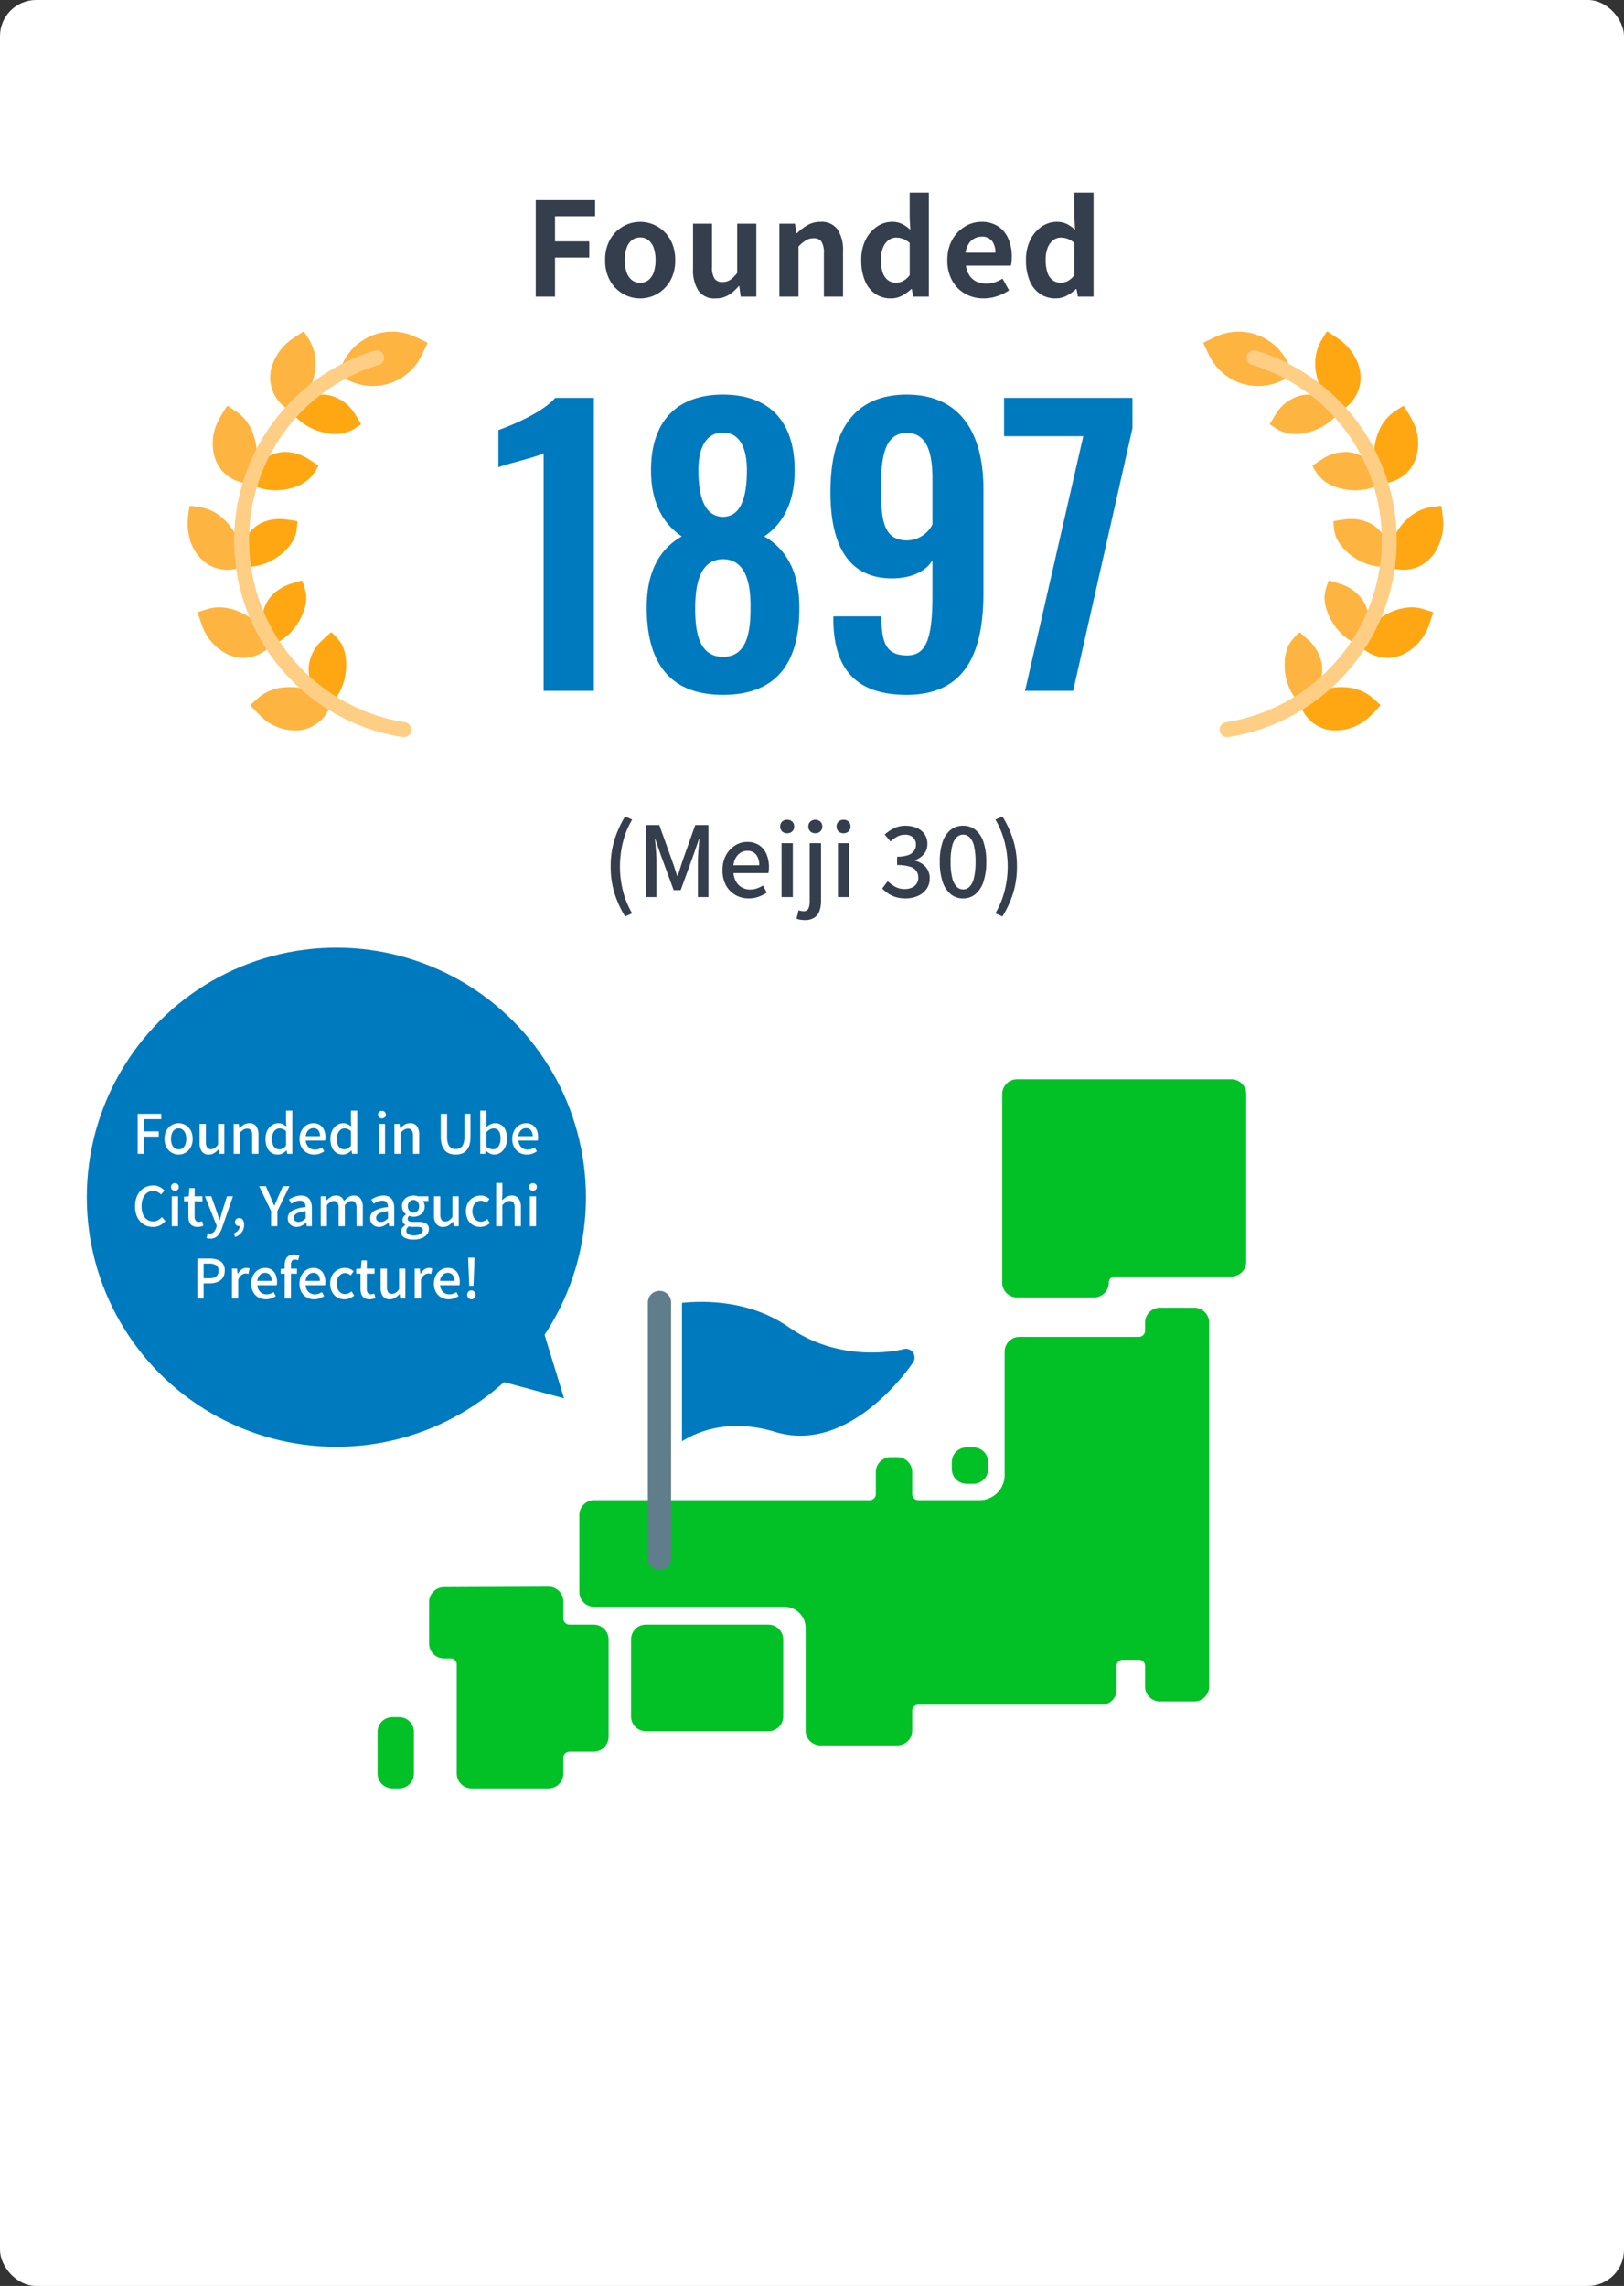 <svg xmlns="http://www.w3.org/2000/svg" width="449" height="632" viewBox="0 0 449 632">
  <rect x="0" y="0" width="449" height="632" fill="#333333" stroke="none"/>
  <g id="_3minutes-01-content-01_pc" data-name="3minutes-01-content-01_pc" transform="translate(-200 -1757)">
    <rect id="bk" width="449" height="632" rx="10" transform="translate(200 1757)" fill="#fff"/>
    <g id="吹き出し" transform="translate(256 798)">
      <circle id="楕円形_18" data-name="楕円形 18" cx="69" cy="69" r="69" transform="translate(-32 1221)" fill="#007abe"/>
      <path id="パス_3705" data-name="パス 3705" d="M8.055,17V5.945H14.6v1.47H9.8V10.79h4.1v1.455H9.8V17Zm11.34.21a3.75,3.75,0,0,1-1.913-.517,3.883,3.883,0,0,1-1.44-1.485,4.665,4.665,0,0,1-.548-2.333,4.7,4.7,0,0,1,.548-2.347A3.805,3.805,0,0,1,19.4,8.54a3.762,3.762,0,0,1,1.455.293A3.7,3.7,0,0,1,22.1,9.68a4.03,4.03,0,0,1,.855,1.358,5,5,0,0,1,.315,1.837,4.665,4.665,0,0,1-.548,2.333,3.92,3.92,0,0,1-1.425,1.485A3.671,3.671,0,0,1,19.4,17.21Zm0-1.44a1.791,1.791,0,0,0,1.118-.36A2.277,2.277,0,0,0,21.24,14.4a4.169,4.169,0,0,0,.255-1.523,4.169,4.169,0,0,0-.255-1.523,2.33,2.33,0,0,0-.727-1.02A1.767,1.767,0,0,0,19.4,9.965a1.789,1.789,0,0,0-1.132.368,2.33,2.33,0,0,0-.728,1.02,4.169,4.169,0,0,0-.255,1.523,4.169,4.169,0,0,0,.255,1.523,2.277,2.277,0,0,0,.728,1.012A1.814,1.814,0,0,0,19.4,15.77Zm8.34,1.44a2.221,2.221,0,0,1-1.935-.855,4.086,4.086,0,0,1-.615-2.415V8.735h1.74V13.73a2.678,2.678,0,0,0,.33,1.515,1.2,1.2,0,0,0,1.05.465,1.83,1.83,0,0,0,1.02-.293,4.259,4.259,0,0,0,.96-.937V8.735h1.74V17H30.6l-.135-1.245H30.42a5.8,5.8,0,0,1-1.2,1.05A2.686,2.686,0,0,1,27.735,17.21Zm6.87-.21V8.735h1.41l.15,1.155h.03a6.759,6.759,0,0,1,1.23-.952,2.85,2.85,0,0,1,1.5-.4,2.209,2.209,0,0,1,1.927.848,4.118,4.118,0,0,1,.608,2.422V17H39.735V12.02a2.673,2.673,0,0,0-.33-1.523,1.223,1.223,0,0,0-1.065-.457,1.866,1.866,0,0,0-1.013.278,5.944,5.944,0,0,0-1,.832V17Zm12.195.21a3.142,3.142,0,0,1-1.785-.51,3.29,3.29,0,0,1-1.185-1.485,5.9,5.9,0,0,1-.42-2.34,4.982,4.982,0,0,1,.5-2.31,3.849,3.849,0,0,1,1.305-1.5,3.081,3.081,0,0,1,1.718-.525,2.747,2.747,0,0,1,1.222.247,4.606,4.606,0,0,1,1,.683L49.1,8.105V5.045H50.82V17H49.41l-.15-.93h-.045a4.365,4.365,0,0,1-1.08.81A2.779,2.779,0,0,1,46.8,17.21Zm.42-1.455a2.04,2.04,0,0,0,.975-.24,3.22,3.22,0,0,0,.9-.765V10.73a2.936,2.936,0,0,0-.9-.577,2.537,2.537,0,0,0-.915-.173,1.7,1.7,0,0,0-1.042.353,2.448,2.448,0,0,0-.757.99A3.752,3.752,0,0,0,45.2,12.86a4.6,4.6,0,0,0,.24,1.582,2.033,2.033,0,0,0,.7.983A1.809,1.809,0,0,0,47.22,15.755Zm9.645,1.455a4.071,4.071,0,0,1-2.04-.517,3.78,3.78,0,0,1-1.455-1.485,4.718,4.718,0,0,1-.54-2.333,4.913,4.913,0,0,1,.315-1.807A4.115,4.115,0,0,1,54,9.7a3.835,3.835,0,0,1,1.215-.863,3.366,3.366,0,0,1,1.38-.3,3.315,3.315,0,0,1,1.845.488,3.069,3.069,0,0,1,1.14,1.365,5,5,0,0,1,.39,2.048q0,.255-.022.487a2.417,2.417,0,0,1-.068.4H54.525a3.166,3.166,0,0,0,.412,1.342,2.381,2.381,0,0,0,.885.87,2.514,2.514,0,0,0,1.252.307,3.163,3.163,0,0,0,1.035-.165,4.422,4.422,0,0,0,.93-.45l.6,1.1a6.118,6.118,0,0,1-1.267.63A4.357,4.357,0,0,1,56.865,17.21ZM54.51,12.125h3.96A2.537,2.537,0,0,0,58,10.49a1.661,1.661,0,0,0-1.373-.585,1.917,1.917,0,0,0-.96.255,2.13,2.13,0,0,0-.757.75A2.978,2.978,0,0,0,54.51,12.125ZM64.74,17.21a3.142,3.142,0,0,1-1.785-.51,3.29,3.29,0,0,1-1.185-1.485,5.9,5.9,0,0,1-.42-2.34,4.982,4.982,0,0,1,.5-2.31,3.849,3.849,0,0,1,1.305-1.5,3.081,3.081,0,0,1,1.717-.525,2.747,2.747,0,0,1,1.223.247,4.606,4.606,0,0,1,1,.683l-.06-1.365V5.045H68.76V17H67.35l-.15-.93h-.045a4.365,4.365,0,0,1-1.08.81A2.779,2.779,0,0,1,64.74,17.21Zm.42-1.455a2.04,2.04,0,0,0,.975-.24,3.221,3.221,0,0,0,.9-.765V10.73a2.937,2.937,0,0,0-.9-.577,2.537,2.537,0,0,0-.915-.173,1.7,1.7,0,0,0-1.042.353,2.448,2.448,0,0,0-.758.99,3.752,3.752,0,0,0-.285,1.538,4.6,4.6,0,0,0,.24,1.582,2.033,2.033,0,0,0,.7.983A1.809,1.809,0,0,0,65.16,15.755ZM74.73,17V8.735h1.725V17Zm.87-9.8a1.08,1.08,0,0,1-.788-.285,1.019,1.019,0,0,1-.292-.765.981.981,0,0,1,.292-.735,1.08,1.08,0,0,1,.788-.285,1.066,1.066,0,0,1,.765.285.969.969,0,0,1,.3.735,1,1,0,0,1-.3.765A1.066,1.066,0,0,1,75.6,7.2ZM79.05,17V8.735h1.41l.15,1.155h.03a6.758,6.758,0,0,1,1.23-.952,2.85,2.85,0,0,1,1.5-.4,2.209,2.209,0,0,1,1.927.848A4.118,4.118,0,0,1,85.9,11.81V17H84.18V12.02a2.673,2.673,0,0,0-.33-1.523,1.223,1.223,0,0,0-1.065-.457,1.866,1.866,0,0,0-1.013.278,5.944,5.944,0,0,0-1,.832V17Zm16.935.21a4.952,4.952,0,0,1-1.673-.27,3.2,3.2,0,0,1-1.3-.855,4.006,4.006,0,0,1-.84-1.53,7.651,7.651,0,0,1-.3-2.3V5.945h1.74v6.42a5.175,5.175,0,0,0,.307,1.972,2.068,2.068,0,0,0,.84,1.035,2.4,2.4,0,0,0,1.222.307,2.472,2.472,0,0,0,1.245-.307,2.09,2.09,0,0,0,.855-1.035,5.063,5.063,0,0,0,.315-1.972V5.945h1.68V12.26a7.835,7.835,0,0,1-.292,2.3,3.931,3.931,0,0,1-.833,1.53,3.2,3.2,0,0,1-1.3.855A4.952,4.952,0,0,1,95.985,17.21Zm10.635,0a2.689,2.689,0,0,1-1.155-.285,4.143,4.143,0,0,1-1.11-.78h-.06l-.15.855H102.78V5.045h1.725V8.21l-.06,1.41a4.917,4.917,0,0,1,1.177-.78,3.125,3.125,0,0,1,3.06.218,3.223,3.223,0,0,1,1.11,1.463,5.9,5.9,0,0,1,.382,2.22,5.349,5.349,0,0,1-.5,2.415,3.784,3.784,0,0,1-1.312,1.53A3.141,3.141,0,0,1,106.62,17.21Zm-.33-1.455a1.773,1.773,0,0,0,1.072-.345,2.313,2.313,0,0,0,.75-1.012,4.241,4.241,0,0,0,.278-1.627,4.853,4.853,0,0,0-.2-1.493,1.976,1.976,0,0,0-.623-.96,1.719,1.719,0,0,0-1.11-.338,2.079,2.079,0,0,0-.96.248,4.086,4.086,0,0,0-.99.758V15.02a2.9,2.9,0,0,0,.938.57A2.6,2.6,0,0,0,106.29,15.755Zm9.375,1.455a4.071,4.071,0,0,1-2.04-.517,3.78,3.78,0,0,1-1.455-1.485,4.718,4.718,0,0,1-.54-2.333,4.913,4.913,0,0,1,.315-1.807A4.115,4.115,0,0,1,112.8,9.7a3.835,3.835,0,0,1,1.215-.863,3.366,3.366,0,0,1,1.38-.3,3.315,3.315,0,0,1,1.845.488,3.069,3.069,0,0,1,1.14,1.365,5,5,0,0,1,.39,2.048q0,.255-.022.487a2.416,2.416,0,0,1-.068.4h-5.355a3.166,3.166,0,0,0,.412,1.342,2.381,2.381,0,0,0,.885.87,2.514,2.514,0,0,0,1.252.307,3.163,3.163,0,0,0,1.035-.165,4.422,4.422,0,0,0,.93-.45l.6,1.1a6.118,6.118,0,0,1-1.268.63A4.357,4.357,0,0,1,115.665,17.21Zm-2.355-5.085h3.96a2.537,2.537,0,0,0-.473-1.635,1.661,1.661,0,0,0-1.372-.585,1.917,1.917,0,0,0-.96.255,2.13,2.13,0,0,0-.757.75A2.978,2.978,0,0,0,113.31,12.125ZM12.262,37.21a4.841,4.841,0,0,1-1.928-.382A4.535,4.535,0,0,1,8.767,35.71a5.163,5.163,0,0,1-1.05-1.792,7.229,7.229,0,0,1-.375-2.423,6.991,6.991,0,0,1,.39-2.415A5.423,5.423,0,0,1,8.8,27.272a4.522,4.522,0,0,1,1.59-1.132,4.959,4.959,0,0,1,1.965-.39,3.827,3.827,0,0,1,1.815.42,4.785,4.785,0,0,1,1.305.975l-.93,1.11a3.932,3.932,0,0,0-.967-.713,2.541,2.541,0,0,0-1.193-.278,2.866,2.866,0,0,0-1.687.51,3.381,3.381,0,0,0-1.14,1.44,5.489,5.489,0,0,0-.413,2.235,5.94,5.94,0,0,0,.39,2.257,3.239,3.239,0,0,0,1.11,1.462,2.856,2.856,0,0,0,1.7.51,2.762,2.762,0,0,0,1.342-.323,4.2,4.2,0,0,0,1.088-.862l.945,1.11A4.773,4.773,0,0,1,14.19,36.8,4.349,4.349,0,0,1,12.262,37.21ZM17.5,37V28.735h1.725V37Zm.87-9.8a1.08,1.08,0,0,1-.787-.285,1.019,1.019,0,0,1-.293-.765.981.981,0,0,1,.293-.735,1.08,1.08,0,0,1,.787-.285,1.066,1.066,0,0,1,.765.285.969.969,0,0,1,.3.735,1,1,0,0,1-.3.765A1.066,1.066,0,0,1,18.367,27.2Zm6.225,10a2.616,2.616,0,0,1-1.478-.368,2.04,2.04,0,0,1-.787-1.02,4.4,4.4,0,0,1-.24-1.522V30.13h-1.2V28.84l1.29-.1.2-2.28h1.44v2.28h2.145v1.4H23.812v4.185a1.852,1.852,0,0,0,.285,1.118,1.084,1.084,0,0,0,.93.382,1.86,1.86,0,0,0,.45-.06,2.975,2.975,0,0,0,.42-.135l.315,1.275q-.33.1-.742.21A3.546,3.546,0,0,1,24.592,37.21Zm3.555,3.24a3.263,3.263,0,0,1-.577-.045,3.436,3.436,0,0,1-.472-.12l.33-1.35q.12.03.285.075a1.249,1.249,0,0,0,.33.045,1.393,1.393,0,0,0,1.08-.443,3.08,3.08,0,0,0,.63-1.1l.18-.57-3.27-8.2h1.755l1.515,4.26q.195.555.382,1.148T30.7,35.32h.075q.15-.57.315-1.17t.33-1.155l1.335-4.26h1.665l-3.03,8.76a7.592,7.592,0,0,1-.742,1.553,3.225,3.225,0,0,1-1.028,1.035A2.765,2.765,0,0,1,28.147,40.45ZM35.032,40l-.39-.975a3.009,3.009,0,0,0,1.215-.878,1.847,1.847,0,0,0,.42-1.222l-.12-1.38.72,1.14a.829.829,0,0,1-.345.232,1.275,1.275,0,0,1-.42.068,1.222,1.222,0,0,1-.8-.292,1.116,1.116,0,0,1,0-1.628,1.264,1.264,0,0,1,.847-.3,1.134,1.134,0,0,1,.99.495,2.356,2.356,0,0,1,.345,1.365,3.361,3.361,0,0,1-.653,2.063A3.9,3.9,0,0,1,35.032,40Zm9.93-3V32.83l-3.315-6.885h1.86l1.275,2.94q.255.615.5,1.207t.533,1.223h.06q.27-.63.532-1.223t.518-1.207l1.29-2.94h1.815L46.7,32.83V37ZM52,37.21a2.564,2.564,0,0,1-1.253-.3,2.211,2.211,0,0,1-.862-.84,2.455,2.455,0,0,1-.315-1.26,2.3,2.3,0,0,1,1.177-2.062A9.42,9.42,0,0,1,54.5,31.735a3.093,3.093,0,0,0-.15-.885,1.3,1.3,0,0,0-.472-.653,1.588,1.588,0,0,0-.952-.247,3.152,3.152,0,0,0-1.245.255,8.733,8.733,0,0,0-1.14.585L49.9,29.62a9.512,9.512,0,0,1,.96-.517,6.505,6.505,0,0,1,1.125-.405,4.883,4.883,0,0,1,1.245-.157,3.152,3.152,0,0,1,1.695.412,2.476,2.476,0,0,1,.982,1.193,4.945,4.945,0,0,1,.323,1.89V37h-1.41l-.135-.945h-.06a6.086,6.086,0,0,1-1.215.818A3.054,3.054,0,0,1,52,37.21Zm.525-1.38a2.106,2.106,0,0,0,1.005-.248,4.637,4.637,0,0,0,.975-.728v-2.01a8.6,8.6,0,0,0-1.935.4,2.477,2.477,0,0,0-1.028.615,1.206,1.206,0,0,0-.307.818,1.016,1.016,0,0,0,.375.885A1.524,1.524,0,0,0,52.522,35.83ZM58.673,37V28.735h1.41l.15,1.17h.03a6.192,6.192,0,0,1,1.162-.968,2.55,2.55,0,0,1,1.4-.4,2.175,2.175,0,0,1,2.265,1.515,6.959,6.959,0,0,1,1.268-1.088,2.536,2.536,0,0,1,1.417-.427,2.216,2.216,0,0,1,1.913.847,4.042,4.042,0,0,1,.622,2.423V37h-1.74V32.02a2.673,2.673,0,0,0-.33-1.523,1.19,1.19,0,0,0-1.035-.457,1.73,1.73,0,0,0-.878.27,4.519,4.519,0,0,0-.982.84V37H63.623V32.02a2.673,2.673,0,0,0-.33-1.523,1.206,1.206,0,0,0-1.05-.457,1.749,1.749,0,0,0-.87.27,4.176,4.176,0,0,0-.975.84V37Zm16.095.21a2.564,2.564,0,0,1-1.252-.3,2.211,2.211,0,0,1-.863-.84,2.455,2.455,0,0,1-.315-1.26,2.3,2.3,0,0,1,1.178-2.062,9.42,9.42,0,0,1,3.757-1.013,3.092,3.092,0,0,0-.15-.885,1.3,1.3,0,0,0-.473-.653,1.588,1.588,0,0,0-.952-.247,3.152,3.152,0,0,0-1.245.255,8.733,8.733,0,0,0-1.14.585l-.645-1.17a9.512,9.512,0,0,1,.96-.517,6.505,6.505,0,0,1,1.125-.405A4.883,4.883,0,0,1,76,28.54a3.152,3.152,0,0,1,1.695.412,2.476,2.476,0,0,1,.982,1.193A4.945,4.945,0,0,1,79,32.035V37h-1.41l-.135-.945h-.06a6.086,6.086,0,0,1-1.215.818A3.054,3.054,0,0,1,74.767,37.21Zm.525-1.38a2.106,2.106,0,0,0,1.005-.248,4.637,4.637,0,0,0,.975-.728v-2.01a8.6,8.6,0,0,0-1.935.4,2.477,2.477,0,0,0-1.027.615,1.206,1.206,0,0,0-.308.818,1.016,1.016,0,0,0,.375.885A1.524,1.524,0,0,0,75.292,35.83Zm8.985,4.875a5.845,5.845,0,0,1-1.77-.248,2.754,2.754,0,0,1-1.223-.728,1.7,1.7,0,0,1-.442-1.2,1.734,1.734,0,0,1,.315-.99,2.788,2.788,0,0,1,.885-.81v-.06a1.856,1.856,0,0,1-.533-.547,1.506,1.506,0,0,1-.217-.833,1.469,1.469,0,0,1,.293-.893,2.751,2.751,0,0,1,.637-.638V33.7a2.986,2.986,0,0,1-.765-.9,2.557,2.557,0,0,1-.33-1.305,2.769,2.769,0,0,1,1.613-2.61,3.646,3.646,0,0,1,1.582-.345,3.973,3.973,0,0,1,.668.052,2.637,2.637,0,0,1,.533.143h2.925V30.04h-1.56a2.108,2.108,0,0,1,.375.645,2.363,2.363,0,0,1,.15.855A2.769,2.769,0,0,1,87,33.077a2.681,2.681,0,0,1-1.118.975,3.566,3.566,0,0,1-1.56.337,2.7,2.7,0,0,1-.577-.068,3.9,3.9,0,0,1-.577-.172,1.669,1.669,0,0,0-.323.36.888.888,0,0,0-.127.5.7.7,0,0,0,.292.585,1.88,1.88,0,0,0,1.088.225h1.53a4.178,4.178,0,0,1,2.205.472,1.664,1.664,0,0,1,.75,1.523,2.284,2.284,0,0,1-.525,1.455,3.551,3.551,0,0,1-1.493,1.05A6.1,6.1,0,0,1,84.277,40.705Zm.045-7.44a1.521,1.521,0,0,0,.78-.21,1.489,1.489,0,0,0,.57-.607,2.014,2.014,0,0,0,.21-.953,1.925,1.925,0,0,0-.21-.937,1.53,1.53,0,0,0-.562-.592,1.582,1.582,0,0,0-1.575,0,1.53,1.53,0,0,0-.562.592,1.925,1.925,0,0,0-.21.938,1.957,1.957,0,0,0,.217.953,1.558,1.558,0,0,0,.57.607A1.482,1.482,0,0,0,84.322,33.265Zm.195,6.3a3.391,3.391,0,0,0,1.26-.21,2.147,2.147,0,0,0,.825-.548,1.06,1.06,0,0,0,.3-.712.715.715,0,0,0-.39-.713,2.719,2.719,0,0,0-1.14-.187H84.127a5.166,5.166,0,0,1-.57-.03,5.068,5.068,0,0,1-.54-.09,1.779,1.779,0,0,0-.525.585,1.321,1.321,0,0,0-.165.615,1.055,1.055,0,0,0,.585.945A3.162,3.162,0,0,0,84.517,39.565Zm8.025-2.355a2.221,2.221,0,0,1-1.935-.855,4.085,4.085,0,0,1-.615-2.415v-5.2h1.74V33.73a2.678,2.678,0,0,0,.33,1.515,1.2,1.2,0,0,0,1.05.465,1.83,1.83,0,0,0,1.02-.292,4.259,4.259,0,0,0,.96-.937V28.735h1.74V37H95.407l-.135-1.245h-.045a5.8,5.8,0,0,1-1.2,1.05A2.686,2.686,0,0,1,92.542,37.21Zm10.23,0a3.907,3.907,0,0,1-2.01-.517,3.742,3.742,0,0,1-1.41-1.485,4.828,4.828,0,0,1-.525-2.333,4.549,4.549,0,0,1,.57-2.347,3.9,3.9,0,0,1,1.5-1.478,4.114,4.114,0,0,1,2.01-.51,3.267,3.267,0,0,1,1.38.27,4.109,4.109,0,0,1,1.035.675l-.855,1.125a2.876,2.876,0,0,0-.69-.472,1.781,1.781,0,0,0-.78-.173,2.135,2.135,0,0,0-1.23.368,2.48,2.48,0,0,0-.848,1.02,3.537,3.537,0,0,0-.308,1.522,3.612,3.612,0,0,0,.3,1.522,2.417,2.417,0,0,0,.825,1.013,2.071,2.071,0,0,0,1.2.36,2.211,2.211,0,0,0,.975-.217,3.948,3.948,0,0,0,.825-.533l.72,1.155a4.077,4.077,0,0,1-2.685,1.035Zm4.4-.21V25.045h1.725V28.21l-.075,1.635A6,6,0,0,1,110,28.923a2.856,2.856,0,0,1,1.485-.382,2.209,2.209,0,0,1,1.927.847,4.118,4.118,0,0,1,.608,2.423V37H112.3V32.02a2.673,2.673,0,0,0-.33-1.523,1.223,1.223,0,0,0-1.065-.457,1.866,1.866,0,0,0-1.013.278,5.944,5.944,0,0,0-1,.832V37Zm9.315,0V28.735h1.725V37Zm.87-9.8a1.08,1.08,0,0,1-.788-.285,1.019,1.019,0,0,1-.292-.765.981.981,0,0,1,.292-.735,1.08,1.08,0,0,1,.788-.285,1.066,1.066,0,0,1,.765.285.969.969,0,0,1,.3.735,1,1,0,0,1-.3.765A1.066,1.066,0,0,1,117.353,27.2ZM24.563,57V45.945h3.345a6.778,6.778,0,0,1,2.19.323,3.042,3.042,0,0,1,1.493,1.05,3.235,3.235,0,0,1,.547,1.987,3.365,3.365,0,0,1-.54,1.972,3.253,3.253,0,0,1-1.477,1.155,5.662,5.662,0,0,1-2.153.382H26.3V57Zm1.74-5.6h1.515a3.112,3.112,0,0,0,1.95-.51,1.9,1.9,0,0,0,.645-1.59,1.657,1.657,0,0,0-.675-1.53,3.823,3.823,0,0,0-2-.42H26.3Zm7.83,5.6V48.735h1.41l.15,1.485h.03a3.79,3.79,0,0,1,1.065-1.238,2.176,2.176,0,0,1,1.29-.442,2.475,2.475,0,0,1,.51.045,2.7,2.7,0,0,1,.405.12l-.3,1.515a2.315,2.315,0,0,0-.84-.135,1.829,1.829,0,0,0-1.05.4,3.017,3.017,0,0,0-.945,1.388V57Zm9.36.21a4.071,4.071,0,0,1-2.04-.517A3.78,3.78,0,0,1,40,55.208a4.718,4.718,0,0,1-.54-2.333,4.913,4.913,0,0,1,.315-1.807,4.115,4.115,0,0,1,.855-1.365,3.835,3.835,0,0,1,1.215-.862,3.366,3.366,0,0,1,1.38-.3,3.315,3.315,0,0,1,1.845.487,3.069,3.069,0,0,1,1.14,1.365,5,5,0,0,1,.39,2.047q0,.255-.022.488a2.417,2.417,0,0,1-.068.4H41.153a3.166,3.166,0,0,0,.412,1.342,2.381,2.381,0,0,0,.885.87,2.514,2.514,0,0,0,1.252.308,3.163,3.163,0,0,0,1.035-.165,4.422,4.422,0,0,0,.93-.45l.6,1.1a6.118,6.118,0,0,1-1.267.63A4.357,4.357,0,0,1,43.493,57.21Zm-2.355-5.085H45.1a2.537,2.537,0,0,0-.472-1.635,1.661,1.661,0,0,0-1.373-.585,1.917,1.917,0,0,0-.96.255,2.13,2.13,0,0,0-.757.75A2.978,2.978,0,0,0,41.138,52.125ZM48.713,57V47.715a3.862,3.862,0,0,1,.27-1.5,2.116,2.116,0,0,1,.847-1.005,2.784,2.784,0,0,1,1.493-.36,4.049,4.049,0,0,1,.795.075,3.448,3.448,0,0,1,.66.195l-.345,1.305a2.178,2.178,0,0,0-.9-.195.969.969,0,0,0-.818.36,1.813,1.813,0,0,0-.278,1.11V57Zm-1.125-6.87V48.84l1.215-.1h3.3v1.4Zm9.255,7.08a4.071,4.071,0,0,1-2.04-.517,3.78,3.78,0,0,1-1.455-1.485,4.718,4.718,0,0,1-.54-2.333,4.913,4.913,0,0,1,.315-1.807,4.115,4.115,0,0,1,.855-1.365,3.835,3.835,0,0,1,1.215-.862,3.366,3.366,0,0,1,1.38-.3,3.315,3.315,0,0,1,1.845.487,3.069,3.069,0,0,1,1.14,1.365,5,5,0,0,1,.39,2.047q0,.255-.022.488a2.417,2.417,0,0,1-.068.4H54.5a3.166,3.166,0,0,0,.412,1.342,2.381,2.381,0,0,0,.885.87,2.514,2.514,0,0,0,1.252.308,3.163,3.163,0,0,0,1.035-.165,4.422,4.422,0,0,0,.93-.45l.6,1.1a6.118,6.118,0,0,1-1.267.63A4.357,4.357,0,0,1,56.843,57.21Zm-2.355-5.085h3.96a2.537,2.537,0,0,0-.472-1.635A1.661,1.661,0,0,0,56.6,49.9a1.917,1.917,0,0,0-.96.255,2.13,2.13,0,0,0-.757.75A2.978,2.978,0,0,0,54.488,52.125ZM65.243,57.21a3.907,3.907,0,0,1-2.01-.517,3.743,3.743,0,0,1-1.41-1.485,4.828,4.828,0,0,1-.525-2.333,4.549,4.549,0,0,1,.57-2.347,3.9,3.9,0,0,1,1.5-1.478,4.114,4.114,0,0,1,2.01-.51,3.267,3.267,0,0,1,1.38.27,4.109,4.109,0,0,1,1.035.675l-.855,1.125a2.876,2.876,0,0,0-.69-.472,1.781,1.781,0,0,0-.78-.173,2.135,2.135,0,0,0-1.23.368,2.479,2.479,0,0,0-.847,1.02,3.537,3.537,0,0,0-.307,1.522,3.612,3.612,0,0,0,.3,1.522,2.417,2.417,0,0,0,.825,1.013,2.071,2.071,0,0,0,1.2.36,2.211,2.211,0,0,0,.975-.217,3.948,3.948,0,0,0,.825-.533l.72,1.155a4.077,4.077,0,0,1-2.685,1.035Zm6.945,0a2.616,2.616,0,0,1-1.478-.368,2.04,2.04,0,0,1-.787-1.02,4.4,4.4,0,0,1-.24-1.522V50.13h-1.2V48.84l1.29-.1.195-2.28h1.44v2.28h2.145v1.4H71.408v4.185a1.852,1.852,0,0,0,.285,1.118,1.084,1.084,0,0,0,.93.382,1.86,1.86,0,0,0,.45-.06,2.975,2.975,0,0,0,.42-.135l.315,1.275q-.33.1-.743.21A3.546,3.546,0,0,1,72.188,57.21Zm5.6,0a2.221,2.221,0,0,1-1.935-.855,4.085,4.085,0,0,1-.615-2.415v-5.2h1.74V53.73a2.678,2.678,0,0,0,.33,1.515,1.2,1.2,0,0,0,1.05.465,1.83,1.83,0,0,0,1.02-.292,4.259,4.259,0,0,0,.96-.937V48.735h1.74V57H80.647l-.135-1.245h-.045a5.8,5.8,0,0,1-1.2,1.05A2.686,2.686,0,0,1,77.783,57.21Zm6.87-.21V48.735h1.41l.15,1.485h.03a3.79,3.79,0,0,1,1.065-1.238,2.176,2.176,0,0,1,1.29-.442,2.475,2.475,0,0,1,.51.045,2.7,2.7,0,0,1,.4.12l-.3,1.515a2.315,2.315,0,0,0-.84-.135,1.829,1.829,0,0,0-1.05.4,3.017,3.017,0,0,0-.945,1.388V57Zm9.36.21a4.071,4.071,0,0,1-2.04-.517,3.78,3.78,0,0,1-1.455-1.485,4.718,4.718,0,0,1-.54-2.333,4.913,4.913,0,0,1,.315-1.807,4.115,4.115,0,0,1,.855-1.365,3.835,3.835,0,0,1,1.215-.862,3.366,3.366,0,0,1,1.38-.3,3.315,3.315,0,0,1,1.845.487,3.069,3.069,0,0,1,1.14,1.365,5,5,0,0,1,.39,2.047q0,.255-.022.488a2.416,2.416,0,0,1-.068.4H91.673a3.166,3.166,0,0,0,.412,1.342,2.381,2.381,0,0,0,.885.87,2.514,2.514,0,0,0,1.252.308,3.163,3.163,0,0,0,1.035-.165,4.422,4.422,0,0,0,.93-.45l.6,1.1a6.118,6.118,0,0,1-1.268.63A4.357,4.357,0,0,1,94.013,57.21Zm-2.355-5.085h3.96a2.537,2.537,0,0,0-.473-1.635,1.661,1.661,0,0,0-1.372-.585,1.917,1.917,0,0,0-.96.255,2.13,2.13,0,0,0-.757.75A2.978,2.978,0,0,0,91.658,52.125Zm8.085,1.35L99.5,47.49l-.06-1.8H101.2l-.045,1.8-.255,5.985Zm.57,3.735a1.066,1.066,0,0,1-.81-.353,1.235,1.235,0,0,1-.33-.877,1.2,1.2,0,0,1,.33-.877,1.089,1.089,0,0,1,.81-.338,1.125,1.125,0,0,1,.84.338,1.2,1.2,0,0,1,.33.877,1.235,1.235,0,0,1-.33.877A1.1,1.1,0,0,1,100.313,57.21Z" transform="translate(-26 1261)" fill="#fff" stroke="rgba(0,0,0,0)" stroke-width="1"/>
      <path id="多角形_1" data-name="多角形 1" d="M11.892,0,23.783,21.518H0Z" transform="matrix(-0.695, 0.719, -0.719, -0.695, 108.217, 1337.053)" fill="#007abe"/>
    </g>
    <g id="グループ_1645" data-name="グループ 1645">
      <g id="map" transform="translate(10 60)">
        <path id="パス_866" data-name="パス 866" d="M412.4,488.218H391.137a4.112,4.112,0,0,1-4.107-4.107V455.728a5.844,5.844,0,0,0-5.837-5.837H328.574a4.112,4.112,0,0,1-4.107-4.107V424.522a4.112,4.112,0,0,1,4.107-4.107H404.75a1.693,1.693,0,0,0,1.691-1.691v-6.086a4.112,4.112,0,0,1,4.107-4.107H412.4a4.112,4.112,0,0,1,4.107,4.107v6.086a1.693,1.693,0,0,0,1.691,1.691h16.931a6.934,6.934,0,0,0,6.926-6.926V379.368a4.112,4.112,0,0,1,4.107-4.107h33.023a1.693,1.693,0,0,0,1.691-1.691v-2.262a4.112,4.112,0,0,1,4.107-4.107h9.5a4.112,4.112,0,0,1,4.107,4.107V471.938a4.112,4.112,0,0,1-4.107,4.107h-9.5a4.112,4.112,0,0,1-4.107-4.107v-5.716a1.693,1.693,0,0,0-1.691-1.691H474.7a1.693,1.693,0,0,0-1.691,1.691v6.621a4.112,4.112,0,0,1-4.107,4.107H418.2a1.693,1.693,0,0,0-1.691,1.691v5.469a4.112,4.112,0,0,1-4.107,4.107" transform="translate(25.706 1691.342)" fill="#01c127"/>
        <path id="パス_869" data-name="パス 869" d="M934.932,607.518h-1.851a4.112,4.112,0,0,1-4.107-4.107V601.56a4.112,4.112,0,0,1,4.107-4.107h1.851a4.112,4.112,0,0,1,4.107,4.107v1.851a4.112,4.112,0,0,1-4.107,4.107" transform="translate(-475.828 1499.707)" fill="#01c127"/>
        <path id="パス_871" data-name="パス 871" d="M6.708,1043.709H4.857A4.112,4.112,0,0,1,.75,1039.6v-11.474a4.112,4.112,0,0,1,4.107-4.107H6.708a4.112,4.112,0,0,1,4.107,4.107V1039.6a4.112,4.112,0,0,1-4.107,4.107" transform="translate(293.634 1147.719)" fill="#01c127"/>
        <path id="パス_873" data-name="パス 873" d="M1028.2,61.069h-21.261a4.112,4.112,0,0,1-4.107-4.107V4.857A4.112,4.112,0,0,1,1006.938.75H1066.2a4.112,4.112,0,0,1,4.107,4.107V51.163a4.112,4.112,0,0,1-4.107,4.107H1034a1.693,1.693,0,0,0-1.691,1.691,4.112,4.112,0,0,1-4.107,4.107" transform="translate(-535.747 1994.637)" fill="#01c127"/>
        <path id="パス_875" data-name="パス 875" d="M116.458,870.506H95.2A4.112,4.112,0,0,1,91.09,866.4V836.272a1.693,1.693,0,0,0-1.691-1.691H87.548a4.112,4.112,0,0,1-4.107-4.107V819a4.112,4.112,0,0,1,4.107-4.107l28.91-.14a4.112,4.112,0,0,1,4.107,4.107v4.688a1.693,1.693,0,0,0,1.691,1.691h6.707a4.112,4.112,0,0,1,4.107,4.107v26.895a4.112,4.112,0,0,1-4.107,4.107h-6.707a1.693,1.693,0,0,0-1.691,1.691V866.4a4.112,4.112,0,0,1-4.107,4.107" transform="translate(225.193 1320.922)" fill="#01c127"/>
        <path id="パス_877" data-name="パス 877" d="M445.354,905.075H411.5a4.112,4.112,0,0,1-4.107-4.107V879.706A4.112,4.112,0,0,1,411.5,875.6h33.858a4.112,4.112,0,0,1,4.107,4.107v21.261a4.112,4.112,0,0,1-4.107,4.107" transform="translate(-42.924 1270.561)" fill="#01c127"/>
      </g>
      <g id="flag" transform="translate(382.118 2113.828)">
        <path id="パス_1454" data-name="パス 1454" d="M106.56,37.325c-.675,1.029-17.3,25.531-38.072,19.229-12.926-3.923-21.833.064-25.821,2.572V20.861c6.56-.675,19-.643,29.519,6.721,14.984,10.483,31.577,6.109,31.737,6.077a2.4,2.4,0,0,1,2.637,3.666Z" transform="translate(-36.234 -17.486)" fill="#007abe"/>
        <path id="パス_1455" data-name="パス 1455" d="M6.431,3.215V73.957a3.216,3.216,0,1,1-6.431,0V3.215a3.216,3.216,0,0,1,6.431,0" transform="translate(-3)" fill="#607d8b"/>
      </g>
    </g>
    <g id="グループ_1248" data-name="グループ 1248" transform="translate(0 8)">
      <path id="パス_3704" data-name="パス 3704" d="M-52.164,5.373a28.62,28.62,0,0,1-2.943-6.44A24.607,24.607,0,0,1-56.16-8.451a24.644,24.644,0,0,1,1.053-7.371,28.536,28.536,0,0,1,2.943-6.453l1.944.864a23.015,23.015,0,0,0-2.551,6.25,27.887,27.887,0,0,0-.824,6.71,27.832,27.832,0,0,0,.824,6.723A23.047,23.047,0,0,0-50.22,4.509ZM-46.332,0V-19.9h3.618L-39.1-9.828q.351.972.675,1.985t.648,2.011h.135q.351-1,.661-2.011t.635-1.985L-32.778-19.9h3.645V0h-2.916V-9.828q0-.891.067-1.971t.162-2.187q.094-1.107.2-2h-.135l-1.593,4.59L-36.8-1.917h-1.944l-3.483-9.477-1.593-4.59h-.108q.108.891.2,2t.162,2.187q.067,1.08.067,1.971V0Zm28.35.378a7.328,7.328,0,0,1-3.672-.932,6.8,6.8,0,0,1-2.619-2.673,8.492,8.492,0,0,1-.972-4.2,8.843,8.843,0,0,1,.567-3.253,7.407,7.407,0,0,1,1.539-2.457,6.9,6.9,0,0,1,2.187-1.553,6.059,6.059,0,0,1,2.484-.54,5.967,5.967,0,0,1,3.321.878A5.525,5.525,0,0,1-13.1-11.893a9.005,9.005,0,0,1,.7,3.685q0,.459-.041.878a4.351,4.351,0,0,1-.121.715h-9.639A5.7,5.7,0,0,0-21.451-4.2a4.286,4.286,0,0,0,1.593,1.566,4.524,4.524,0,0,0,2.255.553,5.694,5.694,0,0,0,1.863-.3,7.96,7.96,0,0,0,1.674-.81l1.08,1.971A11.013,11.013,0,0,1-15.269-.081,7.843,7.843,0,0,1-17.982.378Zm-4.239-9.153h7.128a4.566,4.566,0,0,0-.85-2.943,2.99,2.99,0,0,0-2.471-1.053,3.45,3.45,0,0,0-1.728.459,3.834,3.834,0,0,0-1.364,1.35A5.361,5.361,0,0,0-22.221-8.775ZM-8.91,0V-14.877H-5.8V0Zm1.566-17.631a1.944,1.944,0,0,1-1.418-.513,1.834,1.834,0,0,1-.526-1.377,1.766,1.766,0,0,1,.526-1.323,1.944,1.944,0,0,1,1.418-.513,1.919,1.919,0,0,1,1.377.513,1.743,1.743,0,0,1,.54,1.323,1.81,1.81,0,0,1-.54,1.377A1.919,1.919,0,0,1-7.344-17.631Zm4.86,24a7.144,7.144,0,0,1-1.323-.108,5.32,5.32,0,0,1-.972-.27l.567-2.322q.3.081.648.162a3.113,3.113,0,0,0,.7.081,1.377,1.377,0,0,0,1.377-.729,4.757,4.757,0,0,0,.351-2.025V-14.877H2V1.107a7.955,7.955,0,0,1-.432,2.727A3.741,3.741,0,0,1,.149,5.7,4.583,4.583,0,0,1-2.484,6.372Zm2.889-24a1.919,1.919,0,0,1-1.377-.513,1.81,1.81,0,0,1-.54-1.377,1.743,1.743,0,0,1,.54-1.323,1.919,1.919,0,0,1,1.377-.513,1.955,1.955,0,0,1,1.4.513,1.743,1.743,0,0,1,.54,1.323,1.81,1.81,0,0,1-.54,1.377A1.955,1.955,0,0,1,.405-17.631ZM6.669,0V-14.877H9.774V0ZM8.235-17.631a1.944,1.944,0,0,1-1.418-.513,1.834,1.834,0,0,1-.527-1.377,1.766,1.766,0,0,1,.527-1.323,1.944,1.944,0,0,1,1.418-.513,1.919,1.919,0,0,1,1.377.513,1.743,1.743,0,0,1,.54,1.323,1.81,1.81,0,0,1-.54,1.377A1.919,1.919,0,0,1,8.235-17.631ZM25.407.378A9.229,9.229,0,0,1,22.64,0a7.838,7.838,0,0,1-2.12-1.013,9.587,9.587,0,0,1-1.593-1.363l1.512-2a10.066,10.066,0,0,0,2.025,1.512,5.3,5.3,0,0,0,2.673.648,4.754,4.754,0,0,0,1.971-.378,3.048,3.048,0,0,0,1.309-1.08,2.927,2.927,0,0,0,.473-1.674A3.2,3.2,0,0,0,28.364-7.2a3.426,3.426,0,0,0-1.809-1.2,11.437,11.437,0,0,0-3.523-.432v-2.322a8.613,8.613,0,0,0,3.091-.446,3.381,3.381,0,0,0,1.62-1.188,2.909,2.909,0,0,0,.5-1.661,2.628,2.628,0,0,0-.81-2.038,3.192,3.192,0,0,0-2.241-.743,4.43,4.43,0,0,0-2.119.527,8.235,8.235,0,0,0-1.85,1.363L19.6-17.28a11.579,11.579,0,0,1,2.592-1.742,6.956,6.956,0,0,1,3.1-.689,7.911,7.911,0,0,1,3.159.594,4.959,4.959,0,0,1,2.16,1.714,4.618,4.618,0,0,1,.783,2.714,4.224,4.224,0,0,1-.931,2.795,5.876,5.876,0,0,1-2.5,1.714v.135a6.026,6.026,0,0,1,2.066.918,4.741,4.741,0,0,1,1.471,1.634,4.73,4.73,0,0,1,.54,2.309,4.952,4.952,0,0,1-.9,3,5.789,5.789,0,0,1-2.417,1.9A8.2,8.2,0,0,1,25.407.378Zm15.876,0A5.286,5.286,0,0,1,37.84-.8a7.425,7.425,0,0,1-2.228-3.429,16.958,16.958,0,0,1-.783-5.521,16.587,16.587,0,0,1,.783-5.481,7.151,7.151,0,0,1,2.228-3.348,5.407,5.407,0,0,1,3.443-1.134,5.312,5.312,0,0,1,3.4,1.134A7.2,7.2,0,0,1,46.9-15.228a16.587,16.587,0,0,1,.783,5.481A16.958,16.958,0,0,1,46.9-4.226,7.479,7.479,0,0,1,44.685-.8,5.194,5.194,0,0,1,41.283.378Zm0-2.484a2.5,2.5,0,0,0,1.782-.756,5.111,5.111,0,0,0,1.215-2.43,18.467,18.467,0,0,0,.432-4.455,17.95,17.95,0,0,0-.432-4.415,4.884,4.884,0,0,0-1.215-2.363,2.544,2.544,0,0,0-1.782-.729,2.544,2.544,0,0,0-1.782.729,4.966,4.966,0,0,0-1.229,2.363,17.428,17.428,0,0,0-.445,4.415,17.929,17.929,0,0,0,.445,4.455A5.2,5.2,0,0,0,39.5-2.862,2.5,2.5,0,0,0,41.283-2.106ZM52.137,5.373l-1.944-.864a23.371,23.371,0,0,0,2.565-6.237A27.407,27.407,0,0,0,53.6-8.451a27.461,27.461,0,0,0-.837-6.71,23.337,23.337,0,0,0-2.565-6.25l1.944-.864a27.868,27.868,0,0,1,2.97,6.453A24.644,24.644,0,0,1,56.16-8.451a24.607,24.607,0,0,1-1.053,7.385A27.947,27.947,0,0,1,52.137,5.373Z" transform="translate(425 1997)" fill="#353e4d" stroke="rgba(0,0,0,0)" stroke-width="1"/>
      <path id="パス_3703" data-name="パス 3703" d="M-75.7,0h13.9V-81H-72.5c-3.4,4-12,7.6-15.7,8.9v10.3c1.7-.8,10.9-2.9,12.5-3.9Zm49.6,1.1C-10.5,1.1-4.8-8.7-5-23.5c-.1-9.4-3.6-15.7-9.7-19.2,4.8-3.2,8.3-8.8,8.4-17.8.2-13.2-6.3-21.4-19.8-21.4-13.4,0-20.1,8.1-19.9,21.4.1,9,3.7,14.6,8.5,17.8-6.2,3.5-9.6,9.8-9.7,19.2C-47.3-8.8-41.7,1.1-26.1,1.1Zm0-49.2c-5.1-.1-6.8-5.5-6.8-13,0-5.9,2-10.3,6.8-10.3,4.7,0,6.6,4.4,6.6,10.4C-19.5-53.6-21.1-48.2-26.1-48.1Zm0,38.7c-6.6,0-7.7-6.8-7.7-13.3,0-7,1.4-13.6,7.7-13.7,6.4.1,7.7,6.8,7.6,13.7C-18.5-16.3-19.5-9.4-26.1-9.4ZM24.7,1.1c16.7,0,21.2-12.4,21.2-28.2V-55.8c0-15.2-6.2-26.1-21.2-26.1-15.4,0-21.1,11.1-21.1,27,0,13.6,4.3,24,17.4,23.8,5.2-.1,9-2,10.8-5v9.6c0,12.3-1.8,16.7-7,16.7-5.9,0-7.1-3.6-7.1-10.8H4.4v1.2C4.6-6.2,10.5,1.1,24.7,1.1Zm.1-42.7c-7.1,0-7.2-6.7-7.2-15.4,0-8.5,1.4-14.3,7.1-14.3,5.8,0,7.1,5.9,7.1,12.7V-46A7.987,7.987,0,0,1,24.8-41.6ZM57.4,0H70.7L87.1-72.6V-81H51.6v10.6H73.5Z" transform="translate(426 1940)" fill="#007abe" stroke="rgba(0,0,0,0)" stroke-width="1"/>
      <g id="月桂樹" transform="translate(221.902 1843.689)">
        <g id="グループ_1608" data-name="グループ 1608" transform="translate(30 -3)">
          <path id="パス_1778" data-name="パス 1778" d="M103.369,68.141l2.218,2a15.528,15.528,0,0,0,7.245,3.556,10.606,10.606,0,0,0,8.25-1.162,17.718,17.718,0,0,1,1.542-1.022.289.289,0,0,0,.091-.394l-1.42-2.3a11.291,11.291,0,0,0-7.252-5.456,9.426,9.426,0,0,0-6.675,1.121,13.832,13.832,0,0,0-2.976,2.571C104.052,67.417,103.7,67.768,103.369,68.141Z" transform="translate(-74.881 -45.756)" fill="#fea713"/>
          <path id="パス_1779" data-name="パス 1779" d="M88.518,22.385l-2.218-2A10.339,10.339,0,0,1,83.528,8.944,14.519,14.519,0,0,1,88.947,2c1.054-.724-.108.01,2.959-1.953a.288.288,0,0,1,.4.091L93.72,2.43a13.051,13.051,0,0,1,1.349,9.4c-1.089,5.1-3.512,7.4-5.528,9.472-.34.363-.694.714-1.023,1.088" transform="translate(-60.029)" fill="#fdb441"/>
          <path id="パス_1780" data-name="パス 1780" d="M62.316,129.831l2.858.868a15.514,15.514,0,0,0,7.011.37c3.858-.666,6.063-2.185,7.531-4.011a26.891,26.891,0,0,0,1.467-2.312.288.288,0,0,0-.085-.394l-2.26-1.487a12.166,12.166,0,0,0-6.66-2.154,9.426,9.426,0,0,0-7.8,4.109A12.055,12.055,0,0,0,63.259,127c-.578,1.7-.418,1.23-.72,2.121-.083.235-.159.472-.223.712" transform="translate(-45.142 -87.445)" fill="#fea713"/>
          <path id="パス_1781" data-name="パス 1781" d="M35.326,96.456l-2.858-.868A10.108,10.108,0,0,1,25.67,89a13.617,13.617,0,0,1,.68-9.792,40.158,40.158,0,0,1,2.6-4.438.287.287,0,0,1,.4-.083L31.6,76.169a12.091,12.091,0,0,1,4.44,5.648,16.517,16.517,0,0,1,.9,9.438,12.294,12.294,0,0,1-.669,2.368c-.578,1.7-.418,1.23-.72,2.121C35.466,95.978,35.39,96.215,35.326,96.456Z" transform="translate(-18.151 -54.07)" fill="#fdb441"/>
          <path id="パス_1782" data-name="パス 1782" d="M55.035,201.482l2.957-.422a15.247,15.247,0,0,0,6.494-2.631,13.59,13.59,0,0,0,4.164-4.364c1.109-1.911,1.036-3.043,1.3-5.224a.289.289,0,0,0-.244-.322l-2.677-.382a12.167,12.167,0,0,0-6.944.889,9.985,9.985,0,0,0-2.733,1.948c-.133.134-.267.273-.391.415a10.62,10.62,0,0,0-1.516,2.415,11.024,11.024,0,0,0-.748,2.861,12.12,12.12,0,0,0,0,1.847l.056.745c.021.248.06.494.089.741Z" transform="translate(-39.6 -136.182)" fill="#fea713"/>
          <path id="パス_1783" data-name="パス 1783" d="M15.434,191.876l-2.957.422a10.159,10.159,0,0,1-7.015-1.476,11.715,11.715,0,0,1-3.185-3.155A14.75,14.75,0,0,1,.741,184.54a17.089,17.089,0,0,1-.5-7.946l.206-1.615a.288.288,0,0,1,.326-.248l2.668.38a12.07,12.07,0,0,1,6.422,3.217,15.207,15.207,0,0,1,2.371,2.718c.112.164.217.33.325.5a13.971,13.971,0,0,1,1.388,2.65,13.24,13.24,0,0,1,.878,2.881,12.358,12.358,0,0,1,.279,1.833l.056.745c.021.248.06.494.089.742Z" transform="translate(0 -126.576)" fill="#fdb441"/>
          <path id="パス_1784" data-name="パス 1784" d="M77.952,267.753l2.5-1.641a14.685,14.685,0,0,0,3.5-3.278c1.944-2.5,3.576-6.261,3.141-9.365a17.59,17.59,0,0,0-1-3.459.285.285,0,0,0-.357-.188l-2.579.783a12.029,12.029,0,0,0-5.9,3.735,9.384,9.384,0,0,0-1.822,8.619,8.487,8.487,0,0,0,.395,1.149A30.2,30.2,0,0,0,77.952,267.753Z" transform="translate(-54.381 -180.967)" fill="#fea713"/>
          <path id="パス_1785" data-name="パス 1785" d="M30.9,287.169l-2.5,1.641a10.222,10.222,0,0,1-10.619.481,14.237,14.237,0,0,1-6.52-7.709c-.348-1.017-.895-2.594-1.135-3.374a.286.286,0,0,1,.192-.358l2.585-.785c2.5-.758,5.659-.68,9.426,1.094a16.882,16.882,0,0,1,5.605,4.442c.257.313.48.65.722.982C29.332,284.52,28.988,284.179,30.9,287.169Z" transform="translate(-7.328 -200.381)" fill="#fdb441"/>
          <path id="パス_1786" data-name="パス 1786" d="M127.916,321.422l1.568-2.542a15.279,15.279,0,0,0,2.136-6.678c.219-2.489-.116-5.565-1.469-7.6a17.83,17.83,0,0,0-2.387-2.716.289.289,0,0,0-.408-.023l-2,1.806a11.716,11.716,0,0,0-3.981,7,9.508,9.508,0,0,0,4.051,9.106l.609.433C126.821,320.721,126.4,320.453,127.916,321.422Z" transform="translate(-87.863 -218.621)" fill="#fea713"/>
          <path id="パス_1787" data-name="パス 1787" d="M85.754,361.089l-1.568,2.542a10.1,10.1,0,0,1-8.1,4.9,13.724,13.724,0,0,1-10.474-4.188c-.359-.347-1.845-1.9-2.452-2.56a.287.287,0,0,1,.02-.408l2-1.806a12.547,12.547,0,0,1,7.786-2.986,16.294,16.294,0,0,1,10.286,2.867S84.242,360.12,85.754,361.089Z" transform="translate(-45.701 -258.287)" fill="#fdb441"/>
          <path id="パス_1788" data-name="パス 1788" d="M149.959,12l1.591-3.355a15.067,15.067,0,0,1,20.07-7.155l3.1,1.468a.288.288,0,0,1,.137.383l-1.468,3.1a15.067,15.067,0,0,1-20.07,7.155Z" transform="translate(-108.632 -0.021)" fill="#fdb441"/>
          <path id="パス_1790" data-name="パス 1790" d="M93.436,125.664a2.069,2.069,0,0,1-.314-.024A54.956,54.956,0,0,1,85.315,18.809a2.067,2.067,0,1,1,1.213,3.952A50.558,50.558,0,0,0,50.67,71.334a51.087,51.087,0,0,0,43.075,50.219,2.067,2.067,0,0,1-.309,4.111Z" transform="translate(-33.71 -13.559)" fill="#fece85"/>
        </g>
        <g id="グループ_1607" data-name="グループ 1607" transform="translate(-48 -3)">
          <path id="パス_1767" data-name="パス 1767" d="M357.632,68.141l-2.218,2a15.528,15.528,0,0,1-7.245,3.556,10.606,10.606,0,0,1-8.25-1.162,17.714,17.714,0,0,0-1.542-1.022.289.289,0,0,1-.091-.394l1.42-2.3a11.291,11.291,0,0,1,7.252-5.456,9.426,9.426,0,0,1,6.675,1.121,13.829,13.829,0,0,1,2.976,2.571C356.949,67.417,357.3,67.768,357.632,68.141Z" transform="translate(38.971 -45.756)" fill="#fdb441"/>
          <path id="パス_1768" data-name="パス 1768" d="M390.545,22.385l2.218-2a10.339,10.339,0,0,0,2.771-11.441A14.518,14.518,0,0,0,390.116,2c-1.054-.724.108.01-2.959-1.953a.288.288,0,0,0-.4.091L385.342,2.43a13.051,13.051,0,0,0-1.349,9.4c1.089,5.1,3.512,7.4,5.528,9.472.34.363.694.714,1.023,1.088" transform="translate(6.059)" fill="#fea713"/>
          <path id="パス_1769" data-name="パス 1769" d="M399.94,129.831l-2.858.868a15.515,15.515,0,0,1-7.011.37c-3.858-.666-6.063-2.185-7.531-4.011a26.894,26.894,0,0,1-1.467-2.312.288.288,0,0,1,.085-.394l2.26-1.487a12.166,12.166,0,0,1,6.66-2.154,9.426,9.426,0,0,1,7.8,4.109A12.055,12.055,0,0,1,399,127c.578,1.7.418,1.23.72,2.121.083.235.159.472.223.712" transform="translate(7.977 -87.445)" fill="#fdb441"/>
          <path id="パス_1770" data-name="パス 1770" d="M444.569,96.456l2.858-.868a10.108,10.108,0,0,0,6.8-6.588,13.617,13.617,0,0,0-.68-9.792,40.161,40.161,0,0,0-2.6-4.438.287.287,0,0,0-.4-.083L448.3,76.169a12.09,12.09,0,0,0-4.44,5.648,16.517,16.517,0,0,0-.9,9.438,12.3,12.3,0,0,0,.669,2.368c.578,1.7.418,1.23.72,2.121C444.429,95.978,444.505,96.215,444.569,96.456Z" transform="translate(-36.652 -54.07)" fill="#fea713"/>
          <path id="パス_1771" data-name="パス 1771" d="M416.739,201.482l-2.957-.422a15.247,15.247,0,0,1-6.494-2.631,13.589,13.589,0,0,1-4.164-4.364c-1.109-1.911-1.036-3.043-1.3-5.224a.289.289,0,0,1,.244-.322l2.677-.382a12.167,12.167,0,0,1,6.944.889,9.981,9.981,0,0,1,2.733,1.948c.133.134.267.273.391.415a10.62,10.62,0,0,1,1.516,2.415,11.023,11.023,0,0,1,.748,2.861,12.153,12.153,0,0,1,0,1.847l-.057.745c-.021.248-.06.494-.089.741Z" transform="translate(-7.084 -136.182)" fill="#fdb441"/>
          <path id="パス_1772" data-name="パス 1772" d="M455.963,191.876l2.957.422a10.159,10.159,0,0,0,7.015-1.476,11.475,11.475,0,0,0,2.787-2.611,14.583,14.583,0,0,0,2.55-10.665c-.028-.319-.074-.635-.112-.953l-.206-1.615a.288.288,0,0,0-.326-.248l-2.668.38a12.07,12.07,0,0,0-6.422,3.217,15.206,15.206,0,0,0-2.371,2.718c-.112.164-.217.33-.325.5a13.971,13.971,0,0,0-1.388,2.65,13.24,13.24,0,0,0-.878,2.881,12.362,12.362,0,0,0-.279,1.833l-.056.745c-.021.248-.06.494-.089.742Z" transform="translate(-46.308 -126.576)" fill="#fea713"/>
          <path id="パス_1773" data-name="パス 1773" d="M402.23,267.753l-2.5-1.641a14.685,14.685,0,0,1-3.5-3.278c-1.944-2.5-3.576-6.261-3.141-9.365a17.59,17.59,0,0,1,1-3.459.285.285,0,0,1,.357-.188l2.579.783a12.029,12.029,0,0,1,5.9,3.735,9.384,9.384,0,0,1,1.822,8.619,8.451,8.451,0,0,1-.395,1.149A30.165,30.165,0,0,1,402.23,267.753Z" transform="translate(-0.711 -180.967)" fill="#fdb441"/>
          <path id="パス_1774" data-name="パス 1774" d="M426.439,287.169l2.5,1.641a10.222,10.222,0,0,0,10.619.481,14.237,14.237,0,0,0,6.52-7.709c.348-1.017.895-2.594,1.135-3.374a.286.286,0,0,0-.192-.358l-2.585-.785c-2.5-.758-5.659-.68-9.427,1.094A16.885,16.885,0,0,0,429.4,282.6c-.257.313-.48.65-.722.982C428.005,284.52,428.35,284.179,426.439,287.169Z" transform="translate(-24.919 -200.381)" fill="#fea713"/>
          <path id="パス_1775" data-name="パス 1775" d="M356.736,321.422l-1.568-2.542a15.279,15.279,0,0,1-2.136-6.678c-.219-2.489.116-5.565,1.469-7.6a17.831,17.831,0,0,1,2.387-2.716.289.289,0,0,1,.408-.023l2,1.806a11.715,11.715,0,0,1,3.981,7,9.508,9.508,0,0,1-4.051,9.106l-.609.433C357.831,320.721,358.248,320.453,356.736,321.422Z" transform="translate(28.301 -218.621)" fill="#fdb441"/>
          <path id="パス_1776" data-name="パス 1776" d="M366.634,361.089l1.568,2.542a10.1,10.1,0,0,0,8.1,4.9,13.724,13.724,0,0,0,10.474-4.188c.359-.347,1.845-1.9,2.452-2.56a.287.287,0,0,0-.02-.408l-2-1.806a12.547,12.547,0,0,0-7.786-2.986,16.294,16.294,0,0,0-10.286,2.867S368.146,360.12,366.634,361.089Z" transform="translate(18.404 -258.287)" fill="#fea713"/>
          <path id="パス_1777" data-name="パス 1777" d="M296.5,12l-1.591-3.355a15.067,15.067,0,0,0-20.07-7.155l-3.1,1.468a.288.288,0,0,0-.137.383l1.468,3.1a15.067,15.067,0,0,0,20.07,7.155Z" transform="translate(87.264 -0.021)" fill="#fdb441"/>
          <path id="パス_1789" data-name="パス 1789" d="M289.819,125.663a2.067,2.067,0,0,1-.309-4.111,51.087,51.087,0,0,0,43.075-50.219A50.559,50.559,0,0,0,296.725,22.76a2.067,2.067,0,1,1,1.213-3.952,55.358,55.358,0,0,1,27.8,19.569,54.957,54.957,0,0,1-35.6,87.261A2.069,2.069,0,0,1,289.819,125.663Z" transform="translate(75.547 -13.559)" fill="#fece85"/>
        </g>
      </g>
      <path id="パス_3702" data-name="パス 3702" d="M-76.878,0V-26.676h16.416v4.464H-71.55v6.948h9.468V-10.8H-71.55V0Zm28.872.5A9.418,9.418,0,0,1-52.74-.756a9.6,9.6,0,0,1-3.582-3.618A11.19,11.19,0,0,1-57.69-10.08a11.19,11.19,0,0,1,1.368-5.706A9.6,9.6,0,0,1-52.74-19.4a9.418,9.418,0,0,1,4.734-1.26,9.36,9.36,0,0,1,3.636.72,9.671,9.671,0,0,1,3.1,2.07,9.667,9.667,0,0,1,2.16,3.312,11.9,11.9,0,0,1,.792,4.482A11.19,11.19,0,0,1-39.69-4.374,9.6,9.6,0,0,1-43.272-.756,9.418,9.418,0,0,1-48.006.5Zm0-4.32a3.567,3.567,0,0,0,2.322-.774,4.7,4.7,0,0,0,1.44-2.178,10.141,10.141,0,0,0,.486-3.312,10.141,10.141,0,0,0-.486-3.312,4.7,4.7,0,0,0-1.44-2.178,3.567,3.567,0,0,0-2.322-.774,3.567,3.567,0,0,0-2.322.774,4.7,4.7,0,0,0-1.44,2.178,10.141,10.141,0,0,0-.486,3.312,10.141,10.141,0,0,0,.486,3.312,4.7,4.7,0,0,0,1.44,2.178A3.567,3.567,0,0,0-48.006-3.816ZM-27.162.5a5.359,5.359,0,0,1-4.752-2.142A10.389,10.389,0,0,1-33.39-7.6V-20.16h5.256V-8.244a5.783,5.783,0,0,0,.684,3.276,2.537,2.537,0,0,0,2.2.936,3.855,3.855,0,0,0,2.142-.594,8.061,8.061,0,0,0,1.926-1.926V-20.16h5.292V0h-4.32l-.4-2.916h-.144A11.746,11.746,0,0,1-23.562-.432,6.7,6.7,0,0,1-27.162.5ZM-9.522,0V-20.16H-5.2l.4,2.664H-4.7a15.412,15.412,0,0,1,2.916-2.232,7.011,7.011,0,0,1,3.636-.936,5.359,5.359,0,0,1,4.752,2.142,10.389,10.389,0,0,1,1.476,5.958V0H2.79V-11.916a5.911,5.911,0,0,0-.666-3.276,2.487,2.487,0,0,0-2.178-.936,3.945,3.945,0,0,0-2.142.576A12.06,12.06,0,0,0-4.23-13.86V0ZM21.366.5a7.593,7.593,0,0,1-4.374-1.26A8.059,8.059,0,0,1,14.13-4.392a14.52,14.52,0,0,1-1.008-5.688,12.237,12.237,0,0,1,1.206-5.634,9.438,9.438,0,0,1,3.15-3.654,7.279,7.279,0,0,1,4.1-1.3,6.271,6.271,0,0,1,2.862.594,9.834,9.834,0,0,1,2.25,1.6l-.18-3.168v-7.092h5.292V0h-4.32l-.4-2.088h-.144A11.007,11.007,0,0,1,24.39-.252,6.418,6.418,0,0,1,21.366.5Zm1.368-4.356a4.2,4.2,0,0,0,2-.486,5.717,5.717,0,0,0,1.782-1.6V-14.8a5.506,5.506,0,0,0-1.854-1.17,5.671,5.671,0,0,0-1.926-.342,3.421,3.421,0,0,0-2.07.7,4.8,4.8,0,0,0-1.53,2.07,8.739,8.739,0,0,0-.576,3.384,10.789,10.789,0,0,0,.486,3.492,4.3,4.3,0,0,0,1.422,2.106A3.672,3.672,0,0,0,22.734-3.852ZM46.962.5a10.273,10.273,0,0,1-5.076-1.26,9.327,9.327,0,0,1-3.618-3.636,11.334,11.334,0,0,1-1.35-5.688,11.79,11.79,0,0,1,.774-4.392,10.022,10.022,0,0,1,2.124-3.33,9.617,9.617,0,0,1,3.024-2.124,8.524,8.524,0,0,1,3.474-.738,8.221,8.221,0,0,1,4.644,1.242A7.709,7.709,0,0,1,53.784-16a12.318,12.318,0,0,1,.954,4.986,12.9,12.9,0,0,1-.072,1.386,7.1,7.1,0,0,1-.18,1.062H42.066a6.29,6.29,0,0,0,.972,2.736,4.757,4.757,0,0,0,1.944,1.674,6.278,6.278,0,0,0,2.7.558,7.589,7.589,0,0,0,2.3-.342,9.994,9.994,0,0,0,2.2-1.026l1.8,3.24A13.285,13.285,0,0,1,50.67-.108,11.658,11.658,0,0,1,46.962.5Zm-5-12.636H50.2a5.188,5.188,0,0,0-.918-3.222,3.409,3.409,0,0,0-2.9-1.206,4.238,4.238,0,0,0-1.98.486A4.215,4.215,0,0,0,42.822-14.6,6.056,6.056,0,0,0,41.958-12.132ZM66.906.5a7.593,7.593,0,0,1-4.374-1.26A8.059,8.059,0,0,1,59.67-4.392a14.52,14.52,0,0,1-1.008-5.688,12.237,12.237,0,0,1,1.206-5.634,9.438,9.438,0,0,1,3.15-3.654,7.279,7.279,0,0,1,4.1-1.3,6.271,6.271,0,0,1,2.862.594,9.834,9.834,0,0,1,2.25,1.6l-.18-3.168v-7.092h5.292V0h-4.32l-.4-2.088h-.144A11.007,11.007,0,0,1,69.93-.252,6.418,6.418,0,0,1,66.906.5Zm1.368-4.356a4.2,4.2,0,0,0,2-.486,5.717,5.717,0,0,0,1.782-1.6V-14.8a5.506,5.506,0,0,0-1.854-1.17,5.671,5.671,0,0,0-1.926-.342,3.421,3.421,0,0,0-2.07.7,4.8,4.8,0,0,0-1.53,2.07,8.739,8.739,0,0,0-.576,3.384,10.789,10.789,0,0,0,.486,3.492,4.3,4.3,0,0,0,1.422,2.106A3.672,3.672,0,0,0,68.274-3.852Z" transform="translate(425 1831)" fill="#353e4d" stroke="rgba(0,0,0,0)" stroke-width="1"/>
    </g>
  </g>
</svg>
